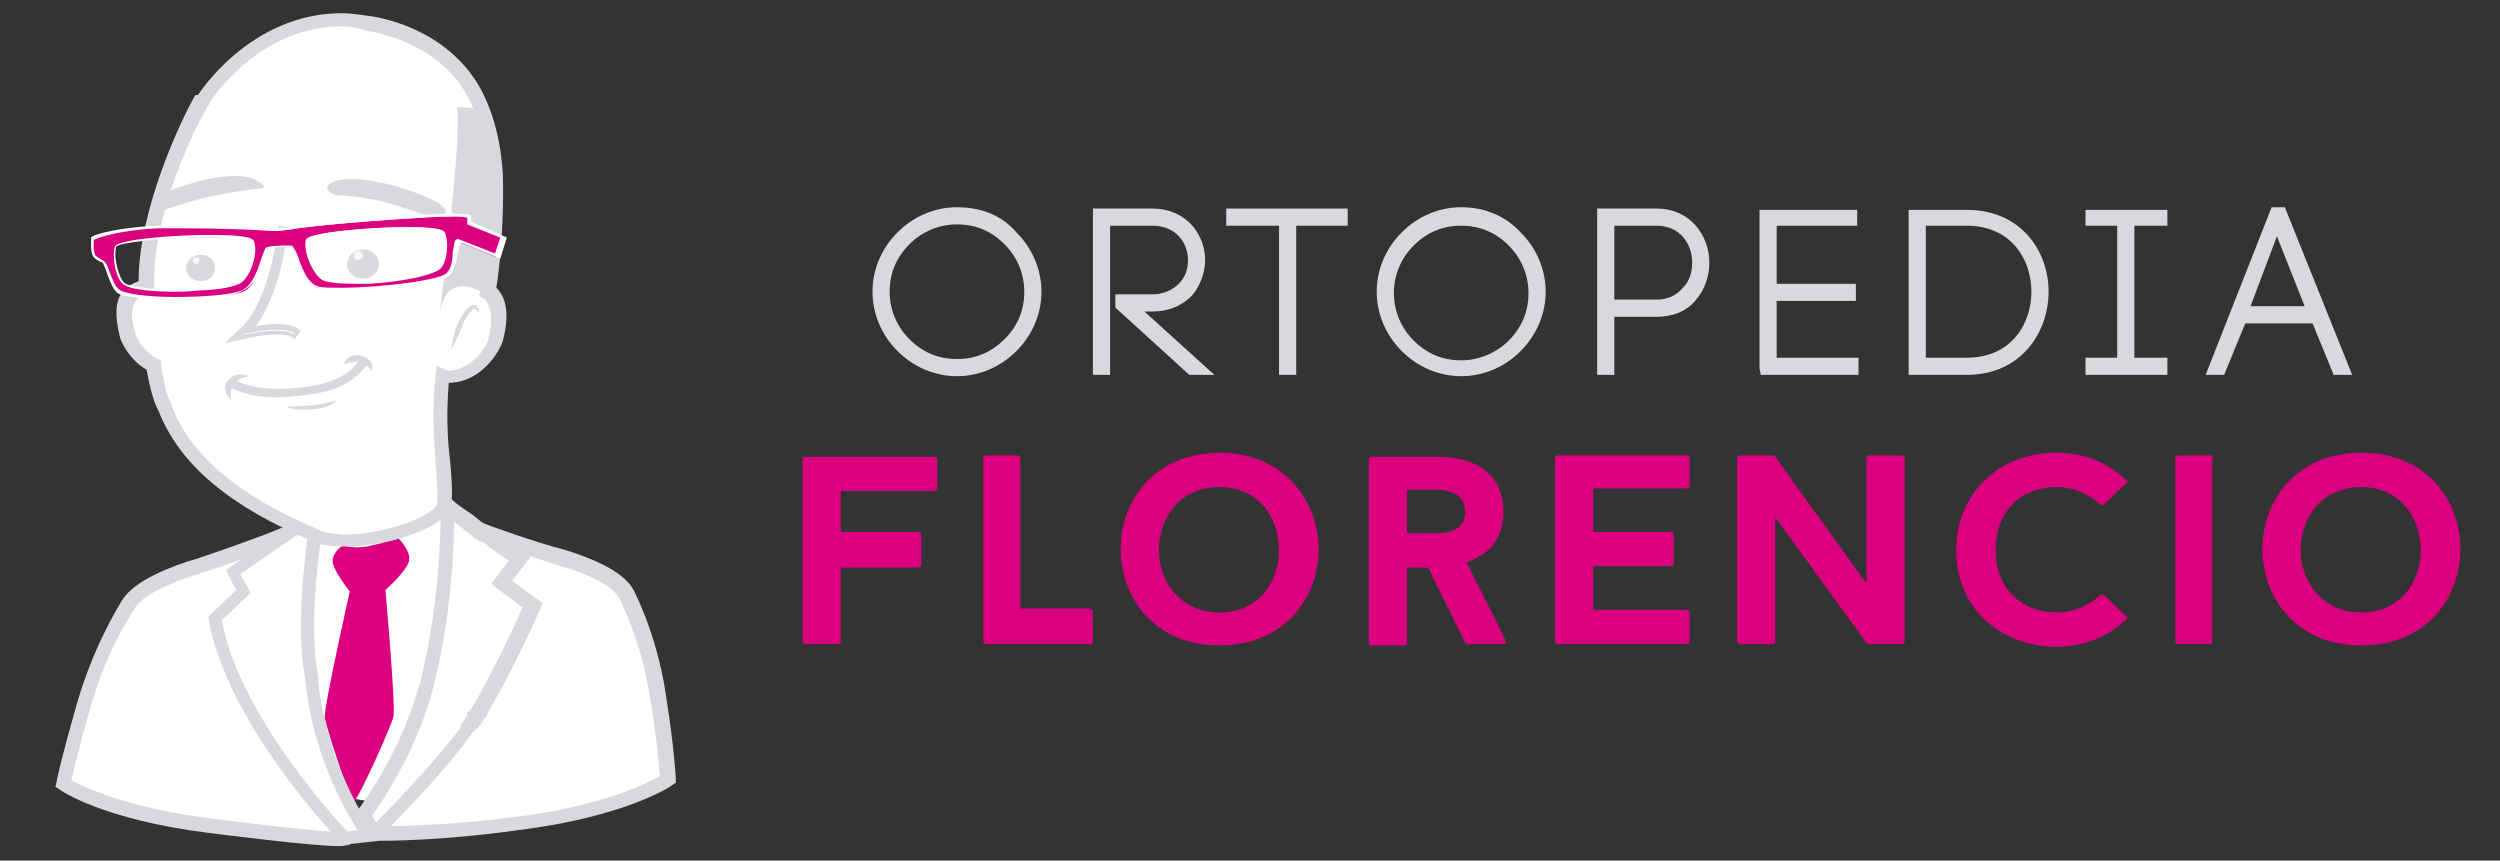 <?xml version="1.0" encoding="utf-8"?>
<!-- Generator: Adobe Illustrator 26.1.0, SVG Export Plug-In . SVG Version: 6.00 Build 0)  -->
<svg version="1.1" id="Capa_1" xmlns="http://www.w3.org/2000/svg" xmlns:xlink="http://www.w3.org/1999/xlink" x="0px" y="0px"
	 viewBox="0 0 189.4 65.2" style="enable-background:new 0 0 189.4 65.2;" xml:space="preserve">
<rect x="0" y="0" width="189.4" height="65.2" fill="#333333" stroke="none"/>
<style type="text/css">
	.st0{fill:#DA0080;}
	.st1{fill:#D7D9DD;}
	.st2{fill:none;}
	.st3{fill:#FFFFFF;}
	.st4{fill-rule:evenodd;clip-rule:evenodd;fill:#FFFFFF;}
	.st5{fill-rule:evenodd;clip-rule:evenodd;fill:#D7D9DD;}
	.st6{fill-rule:evenodd;clip-rule:evenodd;fill:#F7F7F8;}
	.st7{fill-rule:evenodd;clip-rule:evenodd;fill:#DA0080;}
	.st8{fill:#FFFFFF;stroke:#D7D8DC;stroke-width:2.909;stroke-miterlimit:10;}
</style>
<g>
	<g>
		<path class="st0" d="M70.8,34.6H61c-0.1,0-0.2,0.1-0.2,0.2v13.8c0,0.1,0.1,0.2,0.2,0.2h2.5c0.1,0,0.2-0.1,0.2-0.2V43h5.9
			c0.1,0,0.2-0.1,0.2-0.2v-2.3c0-0.1-0.1-0.2-0.2-0.2h-5.9v-3.1h7.1c0.1,0,0.2-0.1,0.2-0.2v-2.3C71,34.7,70.9,34.6,70.8,34.6z"/>
		<path class="st0" d="M82.5,46.1h-5.2V34.7c0-0.1-0.1-0.2-0.2-0.2h-2.4c-0.1,0-0.2,0.1-0.2,0.2v13.9c0,0.1,0.1,0.2,0.2,0.2h7.9
			c0.1,0,0.2-0.1,0.2-0.2v-2.3C82.7,46.2,82.6,46.1,82.5,46.1z"/>
		<path class="st0" d="M92.4,34.3c-5,0-7.5,3.7-7.5,7.3s2.5,7.3,7.5,7.3c5,0,7.5-3.7,7.5-7.3S97.3,34.3,92.4,34.3z M92.4,46.4
			c-3,0-4.6-2.4-4.6-4.7c0-2.4,1.5-4.8,4.6-4.8c3,0,4.5,2.4,4.5,4.8C96.9,44,95.4,46.4,92.4,46.4z"/>
		<path class="st0" d="M111.1,42.6c1.5-0.5,2.8-1.6,2.8-3.8c0-4.2-4.3-4.2-5.1-4.2h-4.9c-0.1,0-0.2,0.1-0.2,0.2v13.9
			c0,0.1,0.1,0.2,0.2,0.2h2.5c0.1,0,0.2-0.1,0.2-0.2V43h1.6l2.8,5.7c0,0,0.1,0.1,0.2,0.1h2.7c0.2,0,0.2-0.1,0.2-0.2
			C113.1,46.5,112.1,44.6,111.1,42.6z M108.8,40.4h-2.2v-3.3h2.2c0.5,0,2.2,0.1,2.2,1.6C111.1,40.3,109.4,40.4,108.8,40.4z"/>
		<path class="st0" d="M127.8,34.5H118c-0.1,0-0.2,0.1-0.2,0.2v13.9c0,0.1,0.1,0.2,0.2,0.2h9.8c0.1,0,0.2-0.1,0.2-0.2v-2.2
			c0-0.1-0.1-0.2-0.2-0.2h-7.1v-3.3h5.9c0.1,0,0.2-0.1,0.2-0.2v-2.2c0-0.1-0.1-0.2-0.2-0.2h-5.9v-3.3h7.1c0.1,0,0.2-0.1,0.2-0.2
			v-2.3C128,34.6,127.9,34.5,127.8,34.5z"/>
		<path class="st0" d="M144,34.5h-2.4c-0.1,0-0.2,0.1-0.2,0.2v9.5l-6.9-9.6c0,0-0.1-0.1-0.2-0.1h-2.5c-0.1,0-0.2,0.1-0.2,0.2v13.9
			c0,0.1,0.1,0.2,0.2,0.2h2.5c0.1,0,0.2-0.1,0.2-0.2v-9.4l6.9,9.5c0,0,0.1,0.1,0.2,0.1h2.5c0.1,0,0.2-0.1,0.2-0.2V34.6
			C144.2,34.6,144.2,34.5,144,34.5z"/>
		<path class="st0" d="M155.8,36.9c1.3,0,2.4,0.5,3.3,1.3c0.1,0.1,0.2,0.1,0.3,0l1.7-1.6c0.1-0.1,0.1-0.2,0-0.2
			c-1.3-1.3-3.2-2.1-5.3-2.1c-4.4,0-7.6,3.1-7.6,7.4c0,4.4,3.4,7.3,7.6,7.3c2.1,0,4-0.8,5.3-2.1c0.1-0.1,0.1-0.2,0-0.2l-1.7-1.6
			c-0.1-0.1-0.2-0.1-0.3,0c-0.9,0.8-2,1.3-3.3,1.3c-2.6,0-4.6-1.8-4.6-4.6C151.1,39,152.9,36.9,155.8,36.9z"/>
		<path class="st0" d="M167.5,34.5H165c-0.1,0-0.2,0.1-0.2,0.2v13.9c0,0.1,0.1,0.2,0.2,0.2h2.4c0.1,0,0.2-0.1,0.2-0.2V34.7
			C167.7,34.6,167.6,34.5,167.5,34.5z"/>
		<path class="st0" d="M178.9,34.3c-5,0-7.5,3.7-7.5,7.3s2.5,7.3,7.5,7.3c5,0,7.5-3.7,7.5-7.3S183.9,34.3,178.9,34.3z M178.9,46.4
			c-3,0-4.6-2.4-4.6-4.7c0-2.4,1.5-4.8,4.6-4.8c3,0,4.5,2.4,4.5,4.8C183.4,44,181.9,46.4,178.9,46.4z"/>
	</g>
	<g>
		<path class="st1" d="M72.5,15.7c-1.7,0-3.3,0.7-4.5,1.9c-1.2,1.2-1.9,2.8-1.9,4.5c0,1.7,0.7,3.3,1.9,4.5c1.2,1.2,2.8,1.9,4.5,1.9
			c1.7,0,3.3-0.7,4.5-1.9c1.2-1.2,1.9-2.8,1.9-4.5c0-1.7-0.7-3.3-1.9-4.5C75.9,16.3,74.3,15.7,72.5,15.7z M72.5,17
			c1.4,0,2.6,0.5,3.6,1.5c1,1,1.5,2.3,1.5,3.6c0,1.4-0.5,2.6-1.5,3.6c-1,1-2.2,1.5-3.6,1.5c-1.4,0-2.6-0.5-3.6-1.5
			c-1-1-1.5-2.3-1.5-3.6c0-1.4,0.5-2.6,1.5-3.6C69.9,17.5,71.2,17,72.5,17z"/>
		<path class="st1" d="M87.3,23.6c1.2,0,2.2-0.4,3-1.2c0.6-0.7,1-1.7,1-2.7c0-1.9-1.4-3.9-4-3.9h-4.5v12.6h1.3V17.1h3.2
			c1.8,0,2.7,1.3,2.7,2.6c0,0.7-0.2,1.3-0.7,1.8c-0.5,0.5-1.2,0.8-2,0.8h-2.8v0.2V23v0.3l5.6,5.1h1.9l-5.3-4.8H87.3z"/>
		<polygon class="st1" points="92.9,17.1 96.9,17.1 96.9,28.4 98.2,28.4 98.2,17.1 102.1,17.1 102.1,15.8 92.9,15.8 		"/>
		<path class="st1" d="M110.7,15.7c-1.7,0-3.3,0.7-4.5,1.9c-1.2,1.2-1.9,2.8-1.9,4.5c0,1.7,0.7,3.3,1.9,4.5c1.2,1.2,2.8,1.9,4.5,1.9
			c1.7,0,3.3-0.7,4.5-1.9c1.2-1.2,1.9-2.8,1.9-4.5c0-1.7-0.7-3.3-1.9-4.5C114,16.3,112.4,15.7,110.7,15.7z M110.7,27.3
			c-1.4,0-2.6-0.5-3.6-1.5c-1-1-1.5-2.3-1.5-3.6s0.5-2.6,1.5-3.6c1-1,2.2-1.5,3.6-1.5c1.4,0,2.6,0.5,3.6,1.5c1,1,1.5,2.3,1.5,3.6
			c0,1.4-0.5,2.6-1.5,3.6C113.4,26.7,112.1,27.3,110.7,27.3z"/>
		<path class="st1" d="M125.5,15.8H121v12.6h1.3V24h3.2c1.2,0,2.3-0.4,3-1.3c0.6-0.7,1-1.7,1-2.8C129.5,17.9,128.1,15.8,125.5,15.8z
			 M125.5,22.7h-3.2v-5.6h3.2c1.8,0,2.7,1.4,2.7,2.8c0,0.7-0.2,1.4-0.7,1.9C127,22.4,126.3,22.7,125.5,22.7z"/>
		<polygon class="st1" points="134.6,22.8 140.6,22.8 140.6,21.5 134.6,21.5 134.6,17.1 140.7,17.1 140.7,15.9 133.3,15.9 
			133.3,27.9 133.4,28.4 140.8,28.4 140.8,27.1 134.6,27.1 		"/>
		<path class="st1" d="M149,15.9h-4.4v12.5h4.4c4.1,0,6.2-3.2,6.2-6.3C155.2,19,153.1,15.9,149,15.9z M149,27.1h-3.1v-10h3.1
			c3.4,0,4.9,2.6,4.9,5C153.9,24.5,152.4,27.1,149,27.1z"/>
		<polygon class="st1" points="158,17.1 160.4,17.1 160.4,27.1 158,27.1 158,28.4 164.2,28.4 164.2,27.1 161.7,27.1 161.7,17.1 
			164.2,17.1 164.2,15.9 158,15.9 		"/>
		<path class="st1" d="M173.1,15.7h-0.3h-0.4h-0.3l-5,12.7h1.4l1.6-3.9h5.1l1.6,3.9h1.4L173.1,15.7z M170.5,23.2l2-5.3l2.1,5.3
			H170.5z"/>
	</g>
	<g>
		<g>
			<path class="st2" d="M21.3,40.1c-1.1,0.4-4.8,1.8-6.3,2.3c-2.1,0.6-4.8,1.7-5.7,3.1c-0.5,0.8-2.4,3.8-3.5,8
				c-1,3.5-1.4,5.5-1.5,5.8l-0.1,0.4l0.3,0.2c0.1,0.1,3.3,2.3,11.3,3.3c0.8,0.1,7.9,1,9.8,1c0.1,0,0.2,0,0.3,0l0.6,0L22,39.9
				L21.3,40.1z M15.9,62c-6.4-0.8-9.6-2.4-10.5-2.9c0.2-0.7,0.6-2.6,1.4-5.3c1.1-4.1,2.9-6.9,3.4-7.7c0.6-0.9,2.4-1.9,5.1-2.7
				c1.3-0.4,4.3-1.5,5.8-2.1L25.2,63C22.9,62.9,16.7,62.1,15.9,62z"/>
		</g>
		<g>
			<path class="st1" d="M25.9,64.1c-0.1,0-0.2,0-0.3,0c-2,0-9-0.9-9.8-1c-8-1-11.2-3.2-11.3-3.3l-0.3-0.2l0.1-0.4
				c0-0.2,0.5-2.3,1.5-5.8c1.2-4.2,3-7.2,3.5-8c0.9-1.4,3.6-2.5,5.7-3.1c1.5-0.5,5.2-1.8,6.3-2.3l0.7-0.3L26.5,64L25.9,64.1z"/>
		</g>
		<g>
			<path class="st3" d="M15.3,43.4c-2.7,0.8-4.6,1.8-5.1,2.7c-0.5,0.8-2.3,3.6-3.4,7.7c-0.8,2.7-1.2,4.6-1.4,5.3
				c0.9,0.5,4.2,2.1,10.5,2.9c0.8,0.1,7,0.9,9.3,1l-4.1-21.6C19.6,41.9,16.6,43,15.3,43.4z"/>
		</g>
	</g>
	<g>
		<g>
			<path class="st3" d="M26.7,37.4c0,0,3.1,1.2,6.1-0.7c3-1.9,0.3,24.9,0.3,24.9l-19.1-3.3c0,0,11.5-23.4,12.6-20.7"/>
		</g>
	</g>
	<g>
		<path class="st3" d="M27.7,63.2c0,0,0.8,0,0.8,0c0.8,0,4.9,0,10.5-0.7c8.1-1,11.5-3.4,11.5-3.4s-0.1-2.2-0.7-6
			c-0.5-3.8-1.7-6.7-2.4-8.1c-0.7-1.4-3.4-2.3-5.1-2.8c-1.7-0.5-6-2-6.1-2.1c0.2,0.2,0.4,0.3,0.6,0.5"/>
		<path class="st1" d="M28.6,63.3h-0.8V63h0.8c0.8,0,4.9,0,10.5-0.7c7.4-0.9,10.9-3,11.4-3.3c0-0.4-0.2-2.5-0.7-5.9
			c-0.6-4.3-2-7.2-2.4-8c-0.7-1.4-3.7-2.4-5-2.7C41,42,38.2,41,36.9,40.5l-0.1,0.2c-0.1-0.1-0.2-0.2-0.3-0.3
			c-0.1-0.1-0.2-0.1-0.3-0.2l-0.7-0.5l0.8,0.3c0.1,0.1,4.5,1.6,6.1,2.1c1.6,0.4,4.4,1.4,5.1,2.9c0.4,0.8,1.8,3.8,2.5,8.1
			c0.6,3.8,0.7,6,0.7,6l0,0.1l-0.1,0c0,0-3.5,2.4-11.6,3.4C33.5,63.3,29.3,63.3,28.6,63.3z"/>
	</g>
	<g>
		<path class="st1" d="M28.6,63.4h-0.8v-0.5h0.8c0.8,0,4.9,0,10.5-0.7c7.1-0.9,10.6-2.8,11.3-3.2c0-0.5-0.2-2.6-0.7-5.8
			c-0.6-4.3-2-7.2-2.4-8c-0.7-1.4-3.7-2.3-4.9-2.7c-1.3-0.4-4.2-1.4-5.5-1.8l-0.1,0.2c-0.1-0.1-0.2-0.2-0.4-0.3l-1.6-1.2l1.6,0.6
			c0.2,0.1,4.5,1.6,6.1,2.1c1.6,0.4,4.4,1.4,5.2,2.9c0.4,0.8,1.8,3.8,2.5,8.2c0.6,3.8,0.7,6,0.7,6l0,0.1l-0.1,0.1
			c-0.1,0.1-3.6,2.4-11.6,3.4C33.5,63.4,29.3,63.4,28.6,63.4z"/>
		<path class="st1" d="M28.6,63.7h-1.1v-1.1h1.1c0.8,0,4.9,0,10.4-0.7c6.6-0.8,10.1-2.6,11-3.1c-0.1-0.7-0.2-2.7-0.7-5.6
			c-0.6-4.2-2-7.1-2.4-7.9c-0.5-0.9-2.2-1.8-4.7-2.5c-1.3-0.4-4.3-1.4-5.3-1.8l-0.2,0.2l-0.2-0.2c-0.1-0.1-0.2-0.2-0.3-0.3l-3.3-2.5
			l3.6,1.4c0.2,0.1,4.4,1.6,6.1,2c2,0.6,4.6,1.6,5.4,3.1c0.4,0.8,1.9,3.9,2.5,8.3c0.6,3.8,0.7,6,0.7,6l0,0.3l-0.3,0.2
			c-0.1,0.1-3.6,2.4-11.7,3.4C33.5,63.7,29.3,63.7,28.6,63.7z M36.6,40.4C36.6,40.4,36.6,40.4,36.6,40.4L36.6,40.4
			C36.6,40.4,36.6,40.4,36.6,40.4z"/>
	</g>
	<g>
		<path class="st3" d="M39.9,46l-2.2-1.7l-0.1-0.1l0.1-0.1l1.2-1.7c-0.3-0.2-1.2-0.8-2.4-1.7c-0.2-0.2-0.4-0.3-0.6-0.5L35,39.6
			c-0.6-0.5-1.2-0.9-1.5-1.1c0,1.6,0,7.8-1.6,13.6c-0.9,3.3-2.4,6.4-4.7,9.7c0.4,0.6,0.6,1.1,0.8,1.3c0,0,0,0,0,0.1H28l0.1-0.1
			c0,0,4.3-4.2,6.9-7.8c0,0,0,0,0,0c0,0,0.1-0.1,0.1-0.1c0,0,0,0,0.1-0.1c0,0,0-0.1,0.1-0.1c0,0,0-0.1,0.1-0.1c0,0,0-0.1,0.1-0.1
			c0,0,0-0.1,0.1-0.1c0,0,0-0.1,0.1-0.1c0,0,0-0.1,0.1-0.1c0,0,0-0.1,0-0.1c0,0,0-0.1,0.1-0.1c0,0,0-0.1,0.1-0.1c0,0,0-0.1,0.1-0.1
			c0,0,0-0.1,0.1-0.1c0,0,0,0,0-0.1c0-0.1,0.1-0.1,0.1-0.2C38,50.3,39.6,46.7,39.9,46z"/>
		<path class="st1" d="M28.1,63.3h-0.2l0-0.1c0,0,0,0,0,0c-0.1-0.1-0.1-0.2-0.2-0.4c-0.1-0.2-0.3-0.5-0.5-0.9l0-0.1l0-0.1
			c2.3-3.3,3.9-6.4,4.7-9.7c1.5-5.8,1.6-11.9,1.6-13.6l0-0.2l0.2,0.1c0.3,0.3,0.9,0.7,1.5,1.1l0.9,0.7c0.1,0.1,0.2,0.1,0.3,0.2
			c0.1,0.1,0.2,0.2,0.3,0.2c0.8,0.6,1.6,1.2,2.4,1.7l0.1,0.1l-1.3,1.8l0,0l2.3,1.7L40,46.2c-1.6,3.6-3,6.2-3.9,7.7
			c0,0,0,0.1-0.1,0.1l0,0.1c0,0,0,0.1-0.1,0.1c0,0,0,0.1-0.1,0.1c0,0,0,0,0,0.1l0,0c0,0,0,0.1-0.1,0.1l0,0c0,0,0,0,0,0.1
			c0,0,0,0,0,0.1l0,0c0,0,0,0-0.1,0.1c0,0,0,0.1-0.1,0.1c0,0,0,0.1-0.1,0.1c0,0,0,0,0,0.1c0,0,0,0,0,0.1c0,0,0,0,0,0
			c0,0-0.1,0.1-0.1,0.1c0,0,0,0.1-0.1,0.1c0,0,0,0,0,0.1c0,0,0,0.1-0.1,0.1l0,0c-2.6,3.6-6.9,7.7-6.9,7.8L28.1,63.3z M27.3,61.8
			c0.2,0.3,0.4,0.6,0.5,0.8c0.1,0.1,0.2,0.3,0.2,0.4l0,0c0,0,4.3-4.2,6.9-7.7c0,0,0,0,0-0.1c0,0,0,0,0-0.1c0,0,0,0,0-0.1
			c0,0,0,0,0-0.1c0,0,0.1-0.1,0.1-0.1c0,0,0,0,0,0c0,0,0,0,0,0c0,0,0-0.1,0.1-0.1c0,0,0-0.1,0.1-0.1l0,0c0,0,0,0,0-0.1
			c0,0,0-0.1,0.1-0.1c0,0,0-0.1,0.1-0.1c0,0,0,0,0-0.1l0,0c0,0,0-0.1,0-0.1c0,0,0,0,0-0.1c0,0,0,0,0,0c0,0,0-0.1,0.1-0.1
			c0,0,0,0,0,0l0.1-0.1c0,0,0-0.1,0.1-0.1c0.9-1.5,2.3-4.1,3.9-7.7l0,0l-2.4-1.8l0.2-0.2l1.2-1.6c-0.7-0.5-1.5-1-2.3-1.6
			c-0.1-0.1-0.2-0.2-0.3-0.2c-0.1-0.1-0.2-0.1-0.3-0.2l-0.9-0.7c-0.5-0.4-1-0.7-1.3-1c0,2-0.1,7.8-1.6,13.4
			C31.1,55.4,29.6,58.6,27.3,61.8z"/>
	</g>
	<g>
		<g>
			<g>
				<path class="st0" d="M31,42.4c0.1-0.7-0.8-1.6-0.8-1.6s-1.4,0.4-2.4,0.6c-1.1,0.2-1.8-0.1-1.8-0.1s-0.8,0.5-0.8,1.2
					c0,0.7,1.3,2.3,1.3,2.3s-2,8.9-1.9,9.6c0.1,0.6,1.9,6.3,2.2,6.3c0.3,0,2.9-5.8,3-6.4c0.2-0.7-0.6-9.6-0.6-9.6S31,43.1,31,42.4z"
					/>
			</g>
		</g>
	</g>
	<g>
		<path class="st3" d="M24.2,38.9c0,0-1.4,7.6-0.5,12.3c0,0,0.1,5.7,4.3,12l-1.8,0.2c0,0-8.5-8.8-9.8-16.7l2.2-2.1l-0.8-1.4
			L24.2,38.9z"/>
		<path class="st1" d="M26,64l-0.2-0.2c-0.4-0.4-8.6-9-10-16.9l0-0.2l2.1-2l-0.8-1.5l7.6-5.3L24.6,39c0,0.1-1.4,7.6-0.5,12.2l0,0.1
			c0,0.1,0.2,5.7,4.2,11.8l0.4,0.6L26,64z M16.8,47c1.3,7,8.4,14.8,9.5,16l0.8-0.1c-3.7-5.9-3.9-11.1-4-11.6
			c-0.7-3.8,0-9.1,0.3-11.4l-5.2,3.6l0.8,1.4L16.8,47z"/>
	</g>
	<g>
		<path class="st4" d="M27.8,1.7c0,0,4.9,0.4,7.6,4.5c1.1,1.5,2,3.9,2.1,7.2c0.1,2.8-0.3,7.5-0.6,8.7c0.7,0.5,1.1,1.5,0.6,3.7
			c-0.1,0.6-1.4,2.7-3.5,2.8c-0.2,0-0.4,0-0.6-0.1c-0.5,4.6,0.4,7.6,0.1,9.7c0,1.4-4.6,2.9-7.7,2.9c-0.7,0-1.3-0.1-1.8-0.3
			c-4.9-2-9.8-5-11.6-9.7c-0.3-0.5-0.6-1.7-0.9-3.2c-1.2-0.6-1.9-1.7-2-2.2c-0.8-2.8,0.3-3.7,1.5-3.7c-0.2-5.5,3.3-12.8,4.3-14.4
			c0,0,0,0,0,0S19.8,0.4,27.8,1.7z"/>
		<path class="st1" d="M26.1,41c-0.1,0-0.1,0-0.2,0c-0.8,0-1.4-0.1-1.8-0.3c-6.4-2.6-10.2-5.8-11.6-9.8c-0.3-0.5-0.6-1.5-0.9-3.2
			c-1.1-0.6-1.9-1.7-2-2.2c-0.4-1.5-0.3-2.5,0.2-3.2c0.3-0.4,0.8-0.6,1.3-0.6c-0.2-5.5,3.2-12.5,4.3-14.2l0-0.1
			c0-0.1,4.5-7.2,12.5-5.9c0.2,0,5,0.5,7.7,4.5c0.9,1.3,2,3.6,2.1,7.2c0.1,2.8-0.3,7.3-0.6,8.6c0.6,0.4,1.1,1.4,0.6,3.7
			c-0.1,0.6-1.4,2.8-3.6,2.9c-0.2,0-0.3,0-0.5-0.1c-0.3,2.6-0.1,4.7,0,6.4c0.1,1.2,0.2,2.3,0.1,3.2c0,0.3-0.1,0.5-0.4,0.8
			C32.2,40,28.7,41,26.1,41z M15.6,7.4l-0.1,0.1c-1,1.6-4.5,8.8-4.3,14.3l0,0.1l-0.1,0c-0.4,0-0.9,0.1-1.2,0.5
			c-0.4,0.6-0.5,1.6-0.1,3c0.1,0.4,0.8,1.6,1.9,2.1l0.1,0l0,0.1c0.2,1.6,0.5,2.7,0.8,3.1l0,0c1.4,3.9,5.2,7.1,11.5,9.7
			c0.4,0.2,1,0.3,1.7,0.3c2.6,0,6.2-1,7.3-2.1c0.2-0.2,0.3-0.4,0.3-0.6c0.1-0.9,0-1.9-0.1-3.1c-0.1-1.7-0.3-3.9,0-6.6l0-0.2l0.2,0.1
			c0.2,0.1,0.3,0.1,0.5,0.1c2.1-0.1,3.3-2.1,3.4-2.7c0.4-1.8,0.2-3-0.6-3.5l-0.1,0l0-0.1c0.3-1.1,0.7-5.7,0.6-8.6
			c-0.2-3.6-1.2-5.8-2.1-7.1c-2.7-4-7.5-4.4-7.6-4.4l0,0C20.6,0.7,16.3,6.4,15.6,7.4z"/>
	</g>
	<g>
		<path class="st1" d="M26.1,41.1l-0.2,0c-0.8,0-1.4-0.1-1.9-0.3C17.6,38.2,13.8,35,12.3,31c-0.3-0.5-0.6-1.6-0.9-3.1
			c-1.1-0.6-1.9-1.7-2-2.2c-0.4-1.5-0.3-2.6,0.2-3.3c0.3-0.4,0.7-0.6,1.3-0.7c-0.1-5.4,3.2-12.4,4.3-14.2l0.1-0.1
			c0-0.1,3.8-6.1,10.7-6.1c0.6,0,1.3,0.1,1.9,0.2c0,0,5,0.5,7.8,4.6c0.9,1.3,2,3.6,2.1,7.3c0.1,2.8-0.2,7.2-0.6,8.6
			c0.6,0.5,1.1,1.5,0.6,3.8c-0.1,0.6-1.4,2.9-3.7,3l-0.1,0c-0.1,0-0.2,0-0.3,0c-0.3,2.6-0.1,4.6,0,6.3c0.1,1.2,0.2,2.3,0.1,3.2
			c0,0.3-0.1,0.6-0.4,0.8C32.3,40.1,28.8,41.1,26.1,41.1z M15.7,7.5l-0.1,0.2c-1,1.5-4.5,8.7-4.3,14.2l0,0.2l-0.2,0
			c-0.4,0-0.8,0.1-1.2,0.5c-0.4,0.6-0.5,1.6-0.1,2.9c0.1,0.3,0.7,1.5,1.9,2l0.1,0l0,0.1c0.3,2,0.6,2.8,0.8,3.1l0,0
			c1.4,3.9,5.2,7,11.5,9.6c0.4,0.2,1,0.3,1.7,0.3l0.2,0c2.6,0,6-1,7.1-2.1c0.2-0.2,0.3-0.4,0.3-0.6c0.1-0.9,0-1.9-0.1-3.1
			c-0.1-1.7-0.3-3.9,0-6.6l0-0.3l0.3,0.1c0.1,0.1,0.3,0.1,0.4,0.1l0.1,0c2.1-0.1,3.2-2.1,3.3-2.6c0.4-1.7,0.2-2.9-0.5-3.4l-0.1-0.1
			l0-0.1c0.3-1.1,0.7-5.8,0.6-8.6c-0.2-3.6-1.2-5.8-2.1-7c-2.7-3.9-7.4-4.4-7.5-4.4c-0.6-0.1-1.3-0.2-1.9-0.2
			C20,1.7,16.4,6.5,15.7,7.5z"/>
		<path class="st1" d="M26.1,41.4l-0.2,0c-0.8,0-1.5-0.1-2-0.3c-6.5-2.7-10.3-5.9-11.9-10c-0.3-0.5-0.6-1.5-0.9-3.1
			c-1.1-0.6-1.8-1.8-2-2.4c-0.4-1.6-0.4-2.8,0.2-3.5c0.3-0.4,0.7-0.6,1.2-0.8c0-5.4,3.2-12.2,4.3-14.1L15,7.2C15,7.2,18.9,1,25.9,1
			c0.6,0,1.3,0.1,2,0.2c0,0,5.1,0.5,8,4.7c0.9,1.3,2,3.7,2.2,7.4c0.1,2.8-0.2,6.9-0.5,8.5c0.6,0.6,1.1,1.7,0.5,4
			c-0.2,0.7-1.5,3.1-4,3.2l-0.1,0c0,0,0,0,0,0c-0.2,2.4-0.1,4.3,0.1,5.9c0.1,1.2,0.2,2.3,0.1,3.2c0,0.3-0.2,0.7-0.5,1
			C32.4,40.4,28.9,41.4,26.1,41.4z M16,7.6l-0.1,0.2c-1,1.5-4.5,8.6-4.2,14.1l0,0.5l-0.5,0c-0.3,0-0.7,0.1-0.9,0.4
			c-0.4,0.5-0.4,1.4,0,2.6c0.1,0.3,0.6,1.3,1.7,1.8l0.2,0.1l0,0.3c0.3,2.1,0.6,2.7,0.8,3l0,0.1c1.4,3.8,5.1,6.9,11.3,9.5
			c0.4,0.2,0.9,0.2,1.6,0.3l0.2,0c2.5,0,5.8-1,6.8-2c0.2-0.2,0.2-0.3,0.2-0.3c0.1-0.9,0-1.9-0.1-3.1c-0.1-1.7-0.3-3.9,0-6.7l0.1-0.7
			l0.6,0.3c0.1,0,0.2,0.1,0.3,0.1l0,0c1.8-0.1,2.9-1.9,3-2.4c0.4-1.6,0.2-2.7-0.4-3.1l-0.3-0.2l0.1-0.4c0.3-1.1,0.7-5.7,0.6-8.5
			c-0.2-3.5-1.2-5.7-2-6.9c-2.6-3.8-7.2-4.2-7.3-4.3C27.1,2.1,26.5,2,25.9,2C20.1,2,16.6,6.7,16,7.6z"/>
	</g>
	<g>
		<g>
			<path class="st5" d="M27.5,18.9c0.7,0,1.2,0.5,1.2,1.1c0,0.6-0.5,1.1-1.2,1.1c-0.7,0-1.2-0.5-1.2-1
				C26.3,19.4,26.8,18.9,27.5,18.9z"/>
		</g>
	</g>
	<g>
		<g>
			<path class="st6" d="M26.8,19.3c0-0.2,0.2-0.3,0.4-0.3c0.2,0,0.3,0.2,0.3,0.4c0,0.2-0.2,0.3-0.4,0.3
				C26.9,19.7,26.8,19.5,26.8,19.3z"/>
		</g>
	</g>
	<g>
		<g>
			<g>
				<path class="st5" d="M21.7,30.8c0,0,1.1,0,2-0.1c0.9-0.1,1.8-0.4,1.8-0.3c-0.4,0.3-0.9,0.5-1.6,0.6C22.6,31.1,22,31,21.7,30.8z"
					/>
			</g>
		</g>
	</g>
	<g>
		<g>
			<path class="st5" d="M15.2,19.3c0.6,0,1.1,0.4,1.1,1c0,0.6-0.5,1-1.1,1c-0.6,0-1.1-0.4-1.1-1C14.1,19.8,14.6,19.3,15.2,19.3z"/>
		</g>
	</g>
	<g>
		<g>
			<path class="st6" d="M14.6,19.7c0-0.1,0.1-0.2,0.3-0.2c0.1,0,0.3,0.1,0.2,0.3c0,0.1-0.1,0.2-0.3,0.2
				C14.7,19.9,14.6,19.8,14.6,19.7z"/>
		</g>
	</g>
	<g>
		<g>
			<path class="st4" d="M21.4,17.4c0,0-0.6,5.7-3.1,7.9c0,0,3.2-0.8,4.1,0"/>
		</g>
		<g>
			<path class="st1" d="M17.6,25.7l0.7-0.6c2.4-2.2,3-7.7,3-7.8l0.4,0c0,0.2-0.5,5-2.6,7.5c1-0.2,2.9-0.4,3.6,0.2l-0.3,0.3
				c-0.7-0.6-3-0.2-3.9,0L17.6,25.7z"/>
			<path class="st1" d="M17,26l1.1-1c2.4-2.1,2.9-7.6,3-7.7l0-0.2l0.7,0.1l0,0.2c0,0.2-0.5,4.7-2.4,7.3c1.2-0.2,2.6-0.3,3.3,0.3
				l0.1,0.1l-0.5,0.6l-0.1-0.1c-0.6-0.5-2.6-0.2-3.8,0.1L17,26z M21.3,17.6c-0.1,0.9-0.8,5.7-3,7.7l-0.2,0.2l0.2-0.1
				c0,0,2.9-0.7,3.9-0.1l0.1-0.1c-0.6-0.3-1.8-0.4-3.3-0.1l-0.4,0.1l0.3-0.3c1.9-2.2,2.5-6.4,2.6-7.3L21.3,17.6z"/>
		</g>
	</g>
	<g>
		<g>
			<path class="st5" d="M11.8,15c-0.3,0.2-0.3,0.7,0.1,1c0.2,0.1,2.1-0.7,4-1.1c1.5-0.3,3-0.6,3.8-0.6c0.7-0.1,0-0.5-0.4-0.7
				C17.5,12.7,12.7,14.3,11.8,15z"/>
		</g>
	</g>
	<g>
		<g>
			<path class="st5" d="M33.4,15.5c0.4,0.3,0.7,0.8-0.3,1.1c-0.1,0-1.6-0.6-3.3-1.1c-1.6-0.5-3.4-0.7-4.2-0.7
				c-0.8-0.1-1-0.7-0.6-0.9C27,12.8,32.3,14.7,33.4,15.5z"/>
		</g>
	</g>
	<g>
		<g>
			<g>
				<path class="st5" d="M36.6,22.2c0,0-2.8-1.9-3.3,1.6c0,0,1.8-14.1,1.3-15.7c0,0,2.3,0.1,2.4,0.4C38,10.1,37,22.6,36.6,22.2z"/>
			</g>
		</g>
	</g>
	<g>
		<g>
			<g>
				<path class="st7" d="M38.2,18.1l-2.7-1.2c0-0.1,0-0.3,0-0.4c0-0.1-0.5-0.1-1.2-0.1l-0.1,0l0,0c-1,0-2.5,0.1-4,0.2
					c-3,0.2-6.5,0.5-8.4,0.8c-0.5,0.1-0.9,0.1-1.4,0c-1.9-0.1-5.4-0.3-8.4-0.2c-2.7,0.1-5,0.7-5,0.9c0,0.6-0.1,0.7,0,1.1
					c0.2,0.3,0.5,0.4,0.8,0.5C8.1,20,8.4,21.5,8.9,22c0.5,0.8,8.2,0.7,9.5,0.1c1.1-0.4,1.3-2.2,1.8-3.3c0-0.1,1.9-0.2,1.9-0.1
					c0.6,1,0.9,2.8,2,3.1c1.3,0.5,9.5-0.2,9.9-1.1c0.4-0.6,0.4-2.1,0.6-2.3c0,0,0.1-0.1,0.1-0.1l2.9,1.2L38.2,18.1z M18.2,21.4
					c-0.3,0.3-1.7,0.5-3.3,0.6c-2.4,0.1-5.2,0-5.6-0.6c-0.5-0.6-0.7-2-0.5-2.7C9,18,18.5,17.7,19,18.3
					C19.4,18.9,18.9,20.8,18.2,21.4z M33.3,20.1c-0.3,0.6-3.1,1.1-5.5,1.3c-1.6,0.1-3-0.1-3.3-0.3c-0.8-0.5-1.5-2.3-1.2-3
					c0.4-0.7,9.9-1.3,10.3-0.5C33.7,18.2,33.6,19.4,33.3,20.1z"/>
			</g>
		</g>
		<g>
			<g>
				<g>
					<path class="st3" d="M13.3,22.7c-1.2,0-4.2-0.1-4.5-0.6c-0.3-0.3-0.5-0.9-0.7-1.4C8,20.3,7.8,20,7.8,19.9
						c-0.3-0.1-0.7-0.3-0.8-0.6c-0.1-0.3-0.1-0.5-0.1-0.7c0-0.1,0-0.3,0-0.5c0,0,0-0.1,0-0.1c0.2-0.3,2.5-0.8,5-0.9
						c0.7,0,1.5,0,2.3,0c2.5,0,5,0.1,6.2,0.2c0.2,0,0.4,0,0.6,0c0.3,0,0.5,0,0.8-0.1c1.8-0.3,5.3-0.7,8.4-0.8c1.5-0.1,3-0.2,4-0.2
						l0-0.1l0.2,0.1l0.2,0c1,0,1.1,0.1,1.1,0.2c0,0.1,0,0.2,0,0.3l0,0.1l2.7,1.2l-0.5,1.6l-2.9-1.2c0,0,0,0,0,0c0,0-0.1,0-0.1,0
						c-0.1,0-0.1,0.4-0.2,0.7c-0.1,0.5-0.2,1.2-0.5,1.6c-0.3,0.8-5.6,1.3-8.3,1.3c-0.6,0-1.4,0-1.8-0.2c-0.8-0.2-1.2-1.1-1.5-2
						c-0.2-0.4-0.3-0.8-0.5-1.1c0,0-0.1,0-0.4,0c-0.6,0-1.3,0.1-1.4,0.1c-0.1,0.3-0.3,0.7-0.4,1c-0.3,1-0.7,1.9-1.5,2.2
						C17.7,22.5,15.3,22.7,13.3,22.7z M7.1,18.2c0,0.2,0,0.4,0,0.5c0,0.2,0,0.3,0.1,0.6c0.1,0.2,0.6,0.4,0.7,0.5
						c0.1,0.1,0.3,0.4,0.4,0.8c0.2,0.5,0.4,1.1,0.7,1.3c0.2,0.3,1.9,0.6,4.3,0.6c2.3,0,4.4-0.2,5-0.5c0.7-0.3,1.1-1.2,1.4-2.1
						c0.1-0.4,0.3-0.8,0.4-1.1c0.1-0.2,1.6-0.2,1.6-0.2c0.4,0,0.5,0,0.5,0.1c0.2,0.3,0.4,0.7,0.5,1.1c0.3,0.8,0.7,1.7,1.4,1.9
						c0.3,0.1,0.9,0.1,1.7,0.1c3.1,0,7.9-0.6,8.1-1.2c0.3-0.3,0.4-1,0.4-1.5c0.1-0.5,0.1-0.8,0.2-0.9c0,0,0.1,0,0.1-0.1
						c0,0,0.1,0,0.1,0l0,0l2.8,1.1l0.4-1.2L35.4,17l0-0.2c0-0.1,0-0.2,0-0.3c-0.1,0-0.2-0.1-0.9-0.1l-0.2,0l0,0l0,0l-0.1,0
						c-1,0-2.5,0.1-4,0.2c-3,0.2-6.5,0.5-8.3,0.8c-0.3,0-0.6,0.1-0.8,0.1c-0.2,0-0.4,0-0.6,0c-1.2-0.1-3.7-0.2-6.2-0.2
						c-0.8,0-1.6,0-2.3,0C9.3,17.4,7.3,18,7.1,18.2z M13.2,22.1c-1.3,0-3.6-0.1-4-0.7c-0.5-0.6-0.7-2-0.5-2.7c0.2-0.6,4.8-0.9,7-0.9
						c1.2,0,3.2,0,3.5,0.4c0.4,0.7-0.1,2.6-0.9,3.2c-0.4,0.3-1.8,0.6-3.3,0.6C14.3,22.1,13.8,22.1,13.2,22.1z M15.6,18
						c-3.4,0-6.7,0.4-6.8,0.7c-0.2,0.7,0.1,2,0.5,2.6c0.2,0.4,1.7,0.6,3.9,0.6c0.5,0,1.1,0,1.7,0c1.6-0.1,2.9-0.4,3.2-0.6
						c0.7-0.5,1.1-2.4,0.8-3C18.8,18.2,17.8,18,15.6,18z M26.9,21.5c-1.2,0-2.2-0.1-2.5-0.3c-0.8-0.5-1.5-2.4-1.2-3.1
						c0.4-0.5,4.9-0.9,7.8-0.9c2.5,0,2.6,0.3,2.7,0.4c0.3,0.7,0.2,2-0.2,2.6c-0.4,0.7-3.5,1.2-5.6,1.3
						C27.5,21.5,27.2,21.5,26.9,21.5z M30.9,17.3c-3.2,0-7.3,0.5-7.6,0.8c-0.2,0.6,0.4,2.4,1.2,2.8c0.3,0.2,1.3,0.3,2.4,0.3
						c0.3,0,0.6,0,0.9,0c2.6-0.1,5.2-0.7,5.4-1.2c0.4-0.6,0.5-1.8,0.2-2.5C33.4,17.6,33.2,17.3,30.9,17.3z"/>
				</g>
			</g>
		</g>
	</g>
	<g>
		<g>
			<g>
				<path class="st1" d="M34.2,26.5c0,0,0-0.3,0.1-0.7c0.1-0.4,0.2-1,0.5-1.5c0.1-0.3,0.3-0.5,0.4-0.7c0.1-0.1,0.2-0.2,0.3-0.3
					c0.1-0.1,0.2-0.2,0.4-0.2c0.2,0,0.3,0.1,0.3,0.2c0.1,0.1,0.1,0.2,0.1,0.2c0,0.1,0,0.2,0,0.2s0-0.1-0.1-0.1
					c-0.1-0.1-0.2-0.2-0.3-0.2c-0.1,0-0.2,0.2-0.4,0.4c-0.1,0.1-0.1,0.2-0.2,0.3c-0.1,0.1-0.1,0.2-0.2,0.4c-0.2,0.5-0.4,1-0.6,1.4
					C34.3,26.2,34.2,26.5,34.2,26.5z"/>
			</g>
		</g>
	</g>
	<g>
		<g>
			<g>
				<g>
					<path class="st5" d="M28.1,27.8c-0.5-0.5-1-0.6-1.8-0.4C26.7,26.7,28.2,27.2,28.1,27.8z"/>
					<path class="st1" d="M28.2,28.1L28,27.9c-0.5-0.5-0.9-0.6-1.6-0.4L26,27.6l0.2-0.3c0.3-0.4,0.9-0.5,1.3-0.3
						c0.5,0.2,0.8,0.5,0.7,0.9L28.2,28.1z"/>
				</g>
			</g>
		</g>
		<g>
			<g>
				<g>
					<path class="st5" d="M18.4,28.6c-0.8,0.3-1,0.6-1.1,1.3C16.9,29.2,17.6,28.3,18.4,28.6z"/>
					<path class="st1" d="M17.5,30.3l-0.3-0.4c-0.2-0.3-0.2-0.8,0.1-1.1c0.3-0.4,0.7-0.5,1.2-0.4l0.4,0.1l-0.4,0.1
						c-0.7,0.2-0.9,0.5-1,1.1L17.5,30.3z"/>
				</g>
			</g>
		</g>
		<g>
			<g>
				<path class="st1" d="M20.9,30c-2.5,0-3.5-0.8-3.5-0.9l0.2-0.3c0,0,1.3,1.1,4.7,0.7c1.3-0.1,4.1-0.4,5.2-2.4l0.3,0.2
					c-1.1,2.1-4,2.4-5.4,2.6C21.8,30,21.3,30,20.9,30z"/>
				<path class="st1" d="M20.9,30.1c-2.6,0-3.6-0.9-3.6-0.9l-0.1-0.1l0.4-0.5l0.1,0.1c0,0,1.3,1,4.6,0.7c1.3-0.1,4-0.4,5-2.3
					l0.1-0.1l0.6,0.3l-0.1,0.1c-1.2,2.2-4.1,2.5-5.5,2.6C21.9,30.1,21.4,30.1,20.9,30.1z M17.6,29.1c0.3,0.2,1.3,0.7,3.3,0.7
					c0.5,0,0.9,0,1.4-0.1c1.3-0.1,4.1-0.4,5.2-2.3l0,0c-1.1,1.9-3.9,2.2-5.2,2.3C19.4,30,18,29.3,17.6,29.1L17.6,29.1z"/>
			</g>
		</g>
	</g>
	<g>
		<g>
			<path class="st8" d="M9.4,25.3"/>
		</g>
	</g>
	<g>
		<path class="st1" d="M28.5,63.4c0,0-0.3,0-0.3,0c0,0-0.1-0.2-0.1-0.2c-0.1-0.1-0.1-0.2-0.2-0.4c-0.1-0.2-0.3-0.5-0.5-0.9l-0.1-0.1
			l0.1-0.1c2.3-3.3,3.8-6.4,4.7-9.7c1.5-5.8,1.6-11.8,1.6-13.6l0-0.5l0.4,0.3c0.3,0.3,0.9,0.7,1.5,1.1l0.9,0.7
			c0.1,0.1,0.2,0.2,0.3,0.2c0.1,0.1,0.2,0.2,0.3,0.2c0.6,0.4,1.4,1.1,2.4,1.7l0.2,0.1l-1.3,1.8l2.3,1.7l-0.1,0.3
			c-1.6,3.6-3,6.2-3.9,7.7l-0.1,0.2c0,0,0,0.1,0,0.1c0,0,0,0.1-0.1,0.1h0c0,0,0,0,0,0.1c0,0.1-0.1,0.1-0.1,0.1c0,0,0,0.1,0,0.1
			l-0.1,0.1c0,0,0,0,0,0.1c0,0,0,0.1-0.1,0.1c0,0,0,0.1-0.1,0.1c0,0,0,0,0,0c0,0,0,0.1-0.1,0.1l0,0c0,0,0,0.1-0.1,0.1
			c0,0,0,0.1-0.1,0.1l0,0c0,0,0,0.1-0.1,0.1l-0.1,0.1c-2.6,3.6-6.8,7.7-6.9,7.8L28.5,63.4z M27.8,61.8c0.2,0.3,0.3,0.6,0.4,0.8
			c0.1,0.1,0.1,0.2,0.1,0.2c0.6-0.6,4.4-4.3,6.8-7.7c0,0,0,0,0-0.1c0,0,0,0,0,0c0,0,0-0.1,0.1-0.1c0,0,0,0,0-0.1
			c0,0,0.1-0.1,0.1-0.1c0,0,0,0,0,0c0-0.1,0.1-0.1,0.1-0.1c0,0,0-0.1,0.1-0.1l0,0c0,0,0,0,0,0c0,0,0-0.1,0.1-0.1c0,0,0-0.1,0.1-0.1
			l0.1-0.1c0,0,0,0,0-0.1c0,0,0,0,0-0.1l0-0.1c0,0,0,0,0-0.1l0.2-0.3c0.9-1.5,2.2-4,3.8-7.6l-2.4-1.8l0.2-0.3l1.1-1.5
			c-0.9-0.6-1.6-1.2-2.2-1.6c-0.1-0.1-0.2-0.2-0.3-0.2c-0.1-0.1-0.2-0.2-0.3-0.2l-0.9-0.7c-0.4-0.3-0.8-0.6-1.1-0.8
			c0,2.2-0.2,7.8-1.6,13.2C31.6,55.4,30.1,58.6,27.8,61.8z"/>
		<path class="st1" d="M28.3,63.7c-0.2,0-0.2,0-0.3-0.1c0,0-0.1-0.1-0.2-0.3c0-0.1-0.1-0.2-0.2-0.3l0-0.1c-0.1-0.2-0.3-0.5-0.5-0.9
			l-0.2-0.3l0.2-0.3c2.3-3.2,3.8-6.4,4.7-9.6c1.5-5.7,1.6-11.8,1.6-13.5l0-1.1l0.9,0.7c0.3,0.3,0.9,0.7,1.5,1.1l1.5,1.2
			c0.6,0.4,1.4,1.1,2.4,1.7l0.5,0.3l-1.4,1.8l2.3,1.7l-0.2,0.5c-1.6,3.6-3,6.2-3.9,7.7l-0.1,0.2c0,0,0,0.1,0,0.1c0,0,0,0.1-0.1,0.1
			c0,0,0,0.1-0.1,0.1c0,0,0,0.1-0.1,0.1c0,0,0,0.1,0,0.1l-0.1,0.2c0,0-0.1,0.1-0.1,0.1c0,0-0.1,0.1-0.1,0.1c0,0,0,0.1-0.1,0.1l0,0
			c0,0,0,0.1-0.1,0.1c0,0-0.1,0.1-0.1,0.1l0,0c0,0,0,0.1-0.1,0.1l-0.1,0.1c-2.5,3.5-6.7,7.6-6.9,7.8l-0.2,0.2l-0.1,0
			C28.4,63.7,28.4,63.7,28.3,63.7z M28.2,61.8c0.1,0.2,0.2,0.3,0.3,0.5c1.1-1.1,4.3-4.4,6.5-7.3c0,0,0,0,0.1-0.1
			c0-0.1,0.1-0.1,0.1-0.1l0.3,0.1l-0.3-0.2c0,0,0.1-0.1,0.1-0.1c0,0,0,0,0-0.1c0,0,0-0.1,0.1-0.1c0,0,0,0,0-0.1l0-0.1
			c0-0.1,0.1-0.1,0.1-0.1c0,0,0-0.1,0.1-0.1l0.1-0.1c0-0.1,0.1-0.1,0.1-0.1l0.2-0.4c0.8-1.5,2.2-3.9,3.7-7.3l-2.4-1.8l1.3-1.8
			c-0.8-0.5-1.5-1-1.9-1.4L36.3,41c-0.1-0.1-0.2-0.2-0.3-0.2L35,40c-0.2-0.2-0.4-0.3-0.6-0.5c0,2.5-0.3,7.7-1.6,12.7
			C31.9,55.5,30.4,58.6,28.2,61.8z"/>
	</g>
</g>
</svg>

